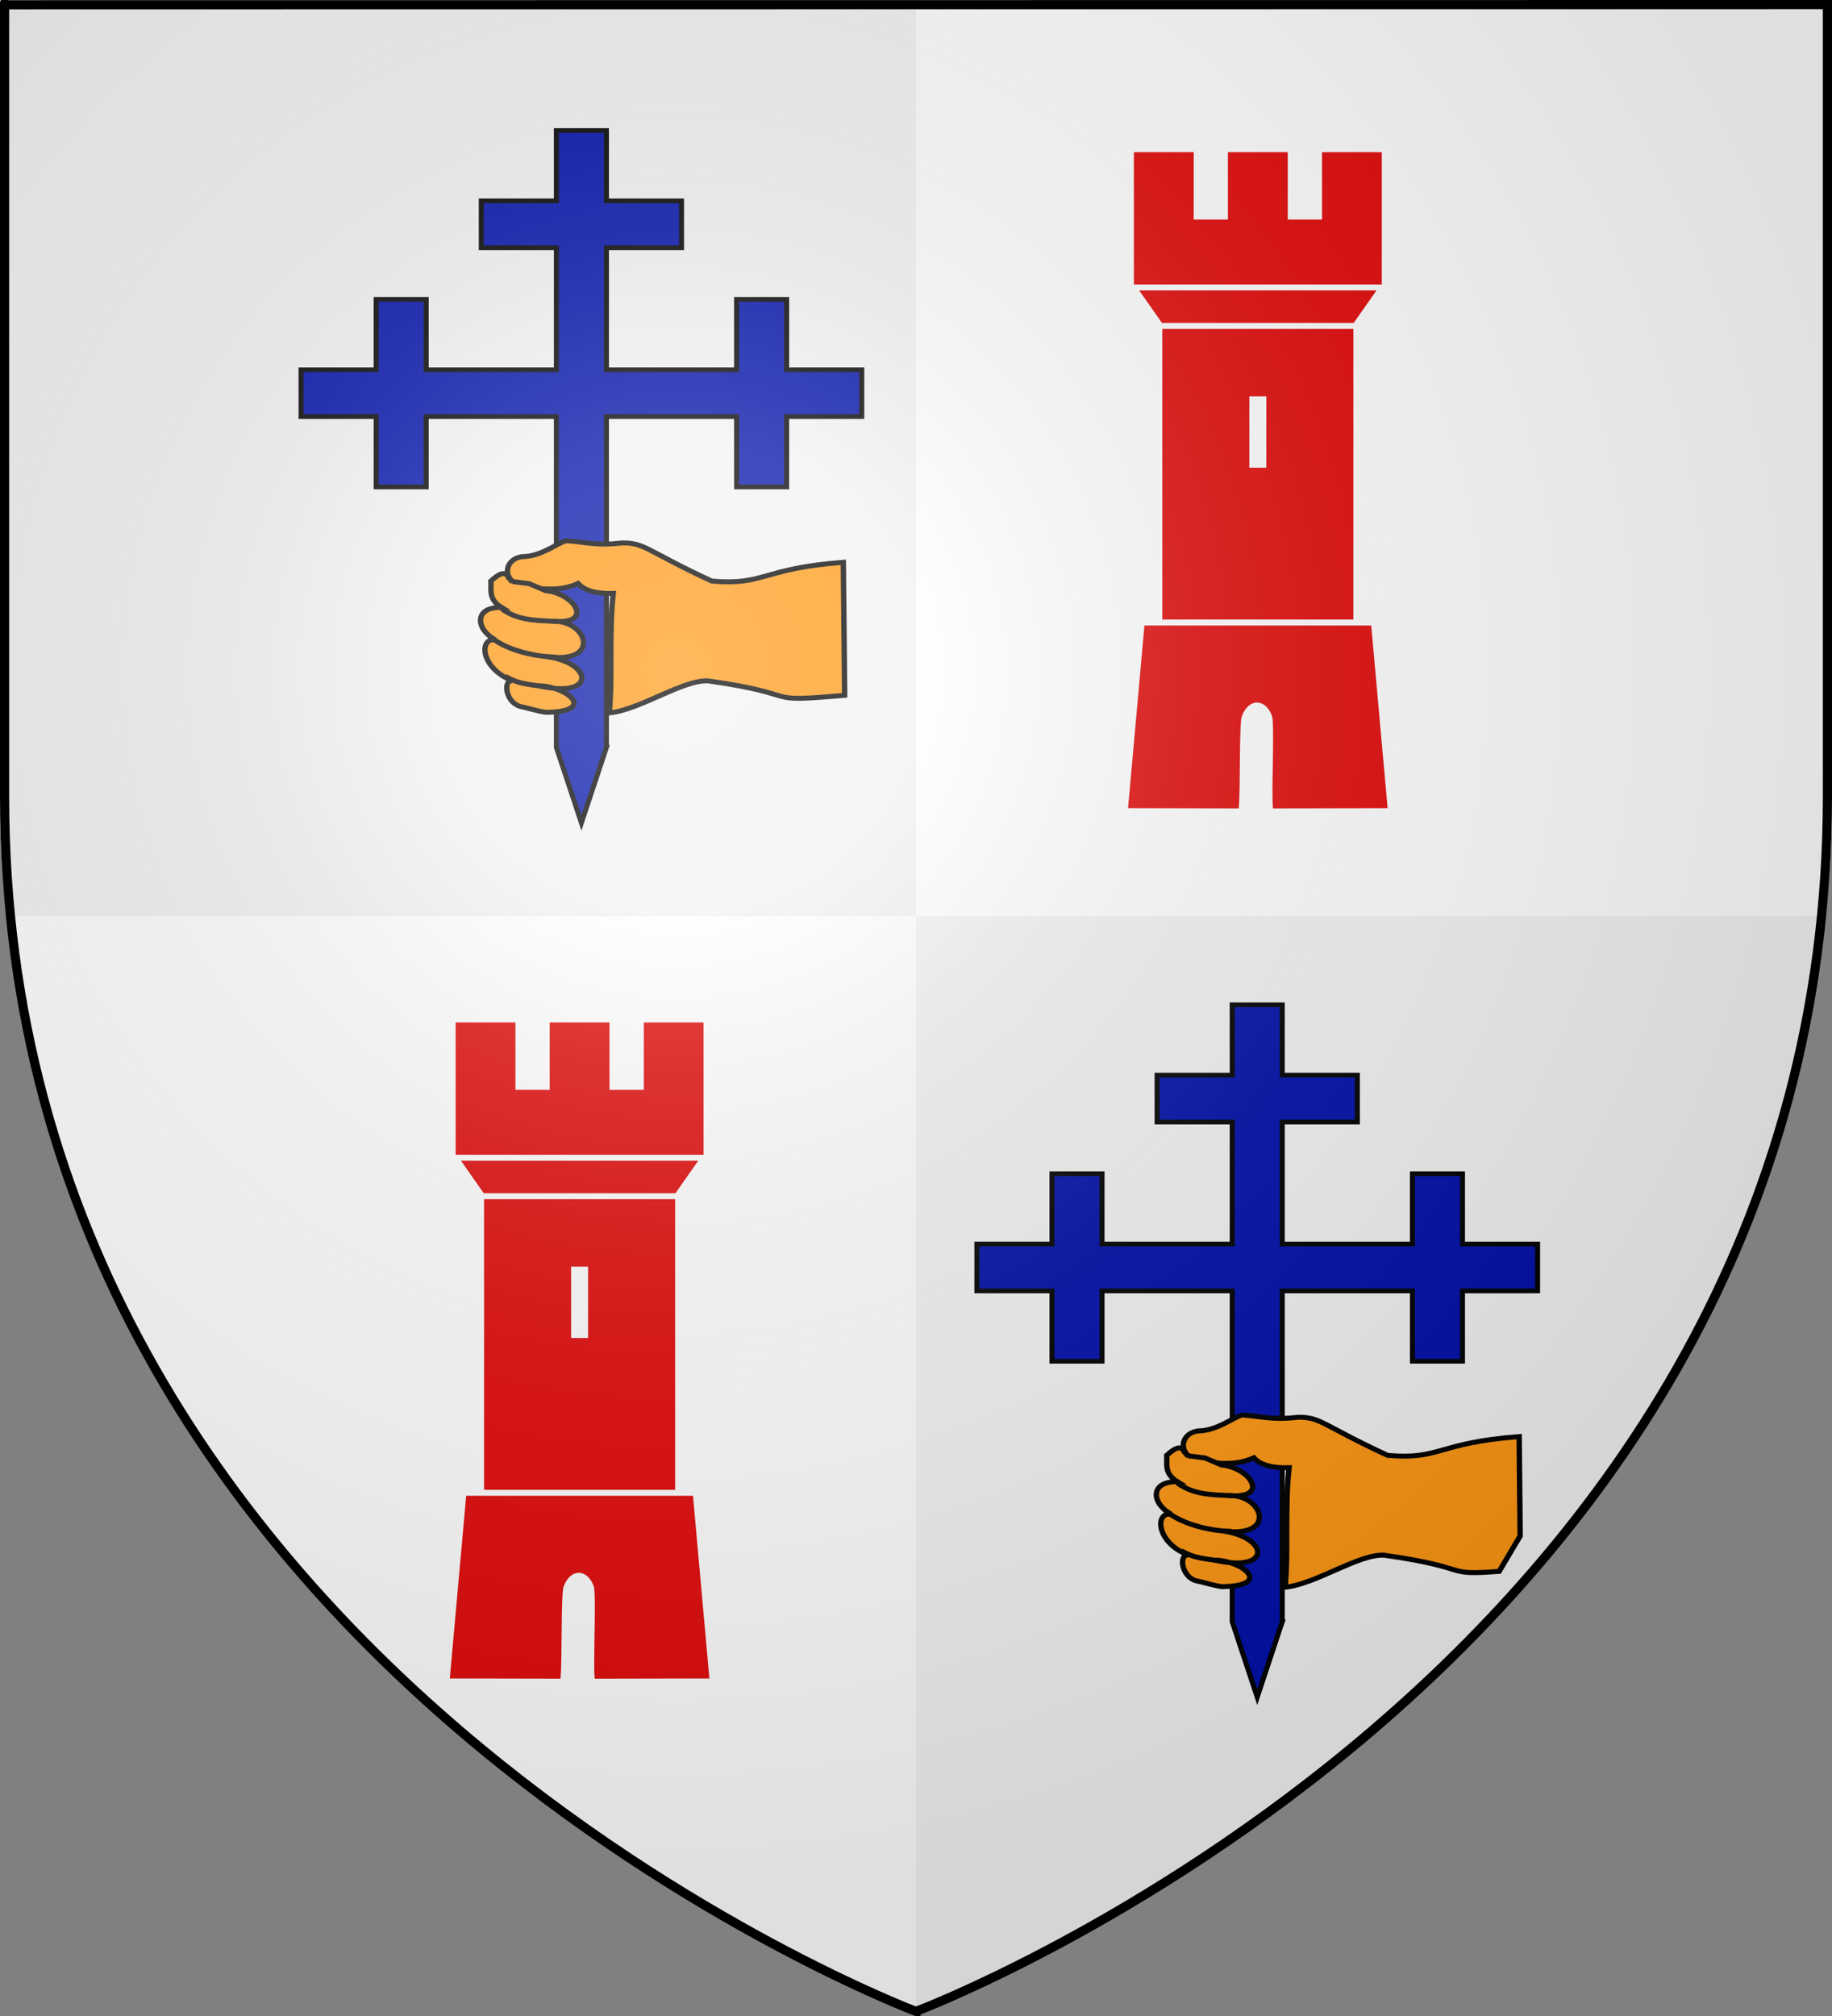 <?xml version="1.0" encoding="UTF-8" standalone="no"?>
<svg
   xmlns:dc="http://purl.org/dc/elements/1.1/"
   xmlns:cc="http://creativecommons.org/ns#"
   xmlns:rdf="http://www.w3.org/1999/02/22-rdf-syntax-ns#"
   xmlns:svg="http://www.w3.org/2000/svg"
   xmlns="http://www.w3.org/2000/svg"
   xmlns:xlink="http://www.w3.org/1999/xlink"
   xmlns:sodipodi="http://sodipodi.sourceforge.net/DTD/sodipodi-0.dtd"
   xmlns:inkscape="http://www.inkscape.org/namespaces/inkscape"
   height="660"
   width="600"
   version="1.0"
   id="svg2"
   sodipodi:version="0.32"
   inkscape:version="0.47 r22583"
   sodipodi:docname="Maclean_of_Duart_and_Morven_arms.svg"
   inkscape:export-filename="/Users/olivier/Desktop/Blason Rouge/Blason_Vide_3D.png"
   inkscape:export-xdpi="144"
   inkscape:export-ydpi="144"
   inkscape:output_extension="org.inkscape.output.svg.inkscape">
  <rect width="100%" height="100%" fill="#808080" stroke="none"/>
  <sodipodi:namedview
     inkscape:window-height="582"
     inkscape:window-width="1024"
     inkscape:pageshadow="2"
     inkscape:pageopacity="0.0"
     guidetolerance="10.0"
     gridtolerance="10.0"
     objecttolerance="10.0"
     borderopacity="1.0"
     bordercolor="#666666"
     pagecolor="#ffffff"
     id="base"
     showgrid="false"
     height="660px"
     inkscape:zoom="0.5"
     inkscape:cx="525.12182"
     inkscape:cy="333.00505"
     inkscape:window-x="6"
     inkscape:window-y="-6"
     inkscape:current-layer="g4396-1"
     showguides="true"
     inkscape:guide-bbox="true"
     inkscape:window-maximized="0">
    <inkscape:grid
       type="xygrid"
       id="grid4021" />
  </sodipodi:namedview>
  <defs
     id="defs6">
    <linearGradient
       id="linearGradient6422">
      <stop
         style="stop-color:#fd0000;stop-opacity:1;"
         offset="0"
         id="stop6424" />
      <stop
         id="stop6426"
         offset="0.703"
         style="stop-color:#e77275;stop-opacity:0.659;" />
      <stop
         id="stop6428"
         offset="1"
         style="stop-color:black;stop-opacity:0.323;" />
    </linearGradient>
    <inkscape:perspective
       sodipodi:type="inkscape:persp3d"
       inkscape:vp_x="0 : 330 : 1"
       inkscape:vp_y="0 : 1000 : 0"
       inkscape:vp_z="600 : 330 : 1"
       inkscape:persp3d-origin="300 : 220 : 1"
       id="perspective39" />
    <linearGradient
       id="linearGradient2893">
      <stop
         style="stop-color:white;stop-opacity:0.314;"
         offset="0"
         id="stop2895" />
      <stop
         id="stop2897"
         offset="0.19"
         style="stop-color:white;stop-opacity:0.251;" />
      <stop
         style="stop-color:#6b6b6b;stop-opacity:0.125;"
         offset="0.6"
         id="stop2901" />
      <stop
         style="stop-color:black;stop-opacity:0.125;"
         offset="1"
         id="stop2899" />
    </linearGradient>
    <linearGradient
       id="linearGradient2885">
      <stop
         id="stop2887"
         offset="0"
         style="stop-color:white;stop-opacity:1;" />
      <stop
         style="stop-color:white;stop-opacity:1;"
         offset="0.229"
         id="stop2891" />
      <stop
         id="stop2889"
         offset="1"
         style="stop-color:black;stop-opacity:1;" />
    </linearGradient>
    <linearGradient
       id="linearGradient2955">
      <stop
         id="stop2867"
         offset="0"
         style="stop-color:#fd0000;stop-opacity:1;" />
      <stop
         style="stop-color:#e77275;stop-opacity:0.659;"
         offset="0.5"
         id="stop2873" />
      <stop
         style="stop-color:black;stop-opacity:0.323;"
         offset="1"
         id="stop2959" />
    </linearGradient>
    <radialGradient
       inkscape:collect="always"
       xlink:href="#linearGradient2955"
       id="radialGradient2961"
       cx="225.524"
       cy="218.901"
       fx="225.524"
       fy="218.901"
       r="300"
       gradientTransform="matrix(-4.167939e-4,2.183,-1.884,-3.599562e-4,615.597,-289.121)"
       gradientUnits="userSpaceOnUse" />
    <polygon
       id="star"
       transform="scale(53,53)"
       points="0,-1 0.588,0.809 -0.951,-0.309 0.951,-0.309 -0.588,0.809 0,-1 " />
    <clipPath
       id="clip">
      <path
         d="M 0,-200 L 0,600 L 300,600 L 300,-200 L 0,-200 z "
         id="path10" />
    </clipPath>
    <radialGradient
       inkscape:collect="always"
       xlink:href="#linearGradient2955"
       id="radialGradient1911"
       gradientUnits="userSpaceOnUse"
       gradientTransform="matrix(-4.167939e-4,2.183,-1.884,-3.599562e-4,615.597,-289.121)"
       cx="225.524"
       cy="218.901"
       fx="225.524"
       fy="218.901"
       r="300" />
    <radialGradient
       inkscape:collect="always"
       xlink:href="#linearGradient2955"
       id="radialGradient2865"
       gradientUnits="userSpaceOnUse"
       gradientTransform="matrix(0,1.749,-1.593,-1.049767e-7,551.788,-191.29)"
       cx="225.524"
       cy="218.901"
       fx="225.524"
       fy="218.901"
       r="300" />
    <radialGradient
       inkscape:collect="always"
       xlink:href="#linearGradient2955"
       id="radialGradient2871"
       gradientUnits="userSpaceOnUse"
       gradientTransform="matrix(0,1.386,-1.323,-5.741131e-8,-158.082,-109.541)"
       cx="225.524"
       cy="218.901"
       fx="225.524"
       fy="218.901"
       r="300" />
    <radialGradient
       inkscape:collect="always"
       xlink:href="#linearGradient2893"
       id="radialGradient3163"
       gradientUnits="userSpaceOnUse"
       gradientTransform="matrix(1.353,0,0,1.349,-77.629,-85.747)"
       cx="221.445"
       cy="226.331"
       fx="221.445"
       fy="226.331"
       r="300" />
    <inkscape:perspective
       id="perspective4530"
       inkscape:persp3d-origin="0.5 : 0.33333333 : 1"
       inkscape:vp_z="1 : 0.5 : 1"
       inkscape:vp_y="0 : 1000 : 0"
       inkscape:vp_x="0 : 0.5 : 1"
       sodipodi:type="inkscape:persp3d" />
    <linearGradient
       inkscape:collect="always"
       xlink:href="#linearGradient6422"
       id="linearGradient6420"
       x1="251.282"
       y1="598.542"
       x2="251.282"
       y2="369.787"
       gradientUnits="userSpaceOnUse" />
    <inkscape:perspective
       id="perspective3883"
       inkscape:persp3d-origin="0.5 : 0.33333333 : 1"
       inkscape:vp_z="1 : 0.5 : 1"
       inkscape:vp_y="0 : 1000 : 0"
       inkscape:vp_x="0 : 0.5 : 1"
       sodipodi:type="inkscape:persp3d" />
    <inkscape:perspective
       id="perspective2831"
       inkscape:persp3d-origin="0.5 : 0.33333333 : 1"
       inkscape:vp_z="1 : 0.5 : 1"
       inkscape:vp_y="0 : 1000 : 0"
       inkscape:vp_x="0 : 0.5 : 1"
       sodipodi:type="inkscape:persp3d" />
    <inkscape:perspective
       id="perspective4050"
       inkscape:persp3d-origin="0.5 : 0.33333333 : 1"
       inkscape:vp_z="1 : 0.5 : 1"
       inkscape:vp_y="0 : 1000 : 0"
       inkscape:vp_x="0 : 0.5 : 1"
       sodipodi:type="inkscape:persp3d" />
    <inkscape:perspective
       id="perspective4084"
       inkscape:persp3d-origin="0.5 : 0.33333333 : 1"
       inkscape:vp_z="1 : 0.5 : 1"
       inkscape:vp_y="0 : 1000 : 0"
       inkscape:vp_x="0 : 0.5 : 1"
       sodipodi:type="inkscape:persp3d" />
    <inkscape:perspective
       id="perspective4196"
       inkscape:persp3d-origin="0.5 : 0.33333333 : 1"
       inkscape:vp_z="1 : 0.5 : 1"
       inkscape:vp_y="0 : 1000 : 0"
       inkscape:vp_x="0 : 0.5 : 1"
       sodipodi:type="inkscape:persp3d" />
  </defs>
  <g
     inkscape:groupmode="layer"
     id="layer3"
     inkscape:label="Fond écu"
     style="display:inline"
     sodipodi:insensitive="true">
    <path
       style="fill:#f3f3f3;fill-opacity:1;fill-rule:evenodd;stroke:none;display:inline"
       d="M 0,0 0,260.43 C 0,274.01 0.672,287.192 1.947,300 L 300,300 300,0 0,0 z"
       id="path3161" />
    <path
       style="fill:#f3f3f3;fill-opacity:1;fill-rule:evenodd;stroke:none;display:inline"
       d="m 300,300 0,358.5 c 0,0 270.474,-101.957 296,-358.5 l -296,0 z"
       id="path5127" />
    <path
       style="fill:#ffffff;fill-opacity:1;fill-rule:evenodd;stroke:none;display:inline"
       d="m 600,0 0,260.43 c 0,13.579 -0.672,26.762 -1.947,39.57 L 300,300 300,0 600,0 z"
       id="path6100" />
    <path
       style="fill:#ffffff;fill-opacity:1;fill-rule:evenodd;stroke:none;display:inline"
       d="m 300,300 0,358.5 C 300,658.5 29.526,556.543 4,300 l 296,0 z"
       id="path5127-6" />
  </g>
  <g
     inkscape:groupmode="layer"
     id="layer4"
     inkscape:label="Meubles"
     style="display:inline"
     sodipodi:insensitive="true">
    <g
       style="display:inline"
       transform="matrix(0.92,0,0,0.92,367.017,36.87)"
       id="g8600">
      <g
         transform="translate(-66.208,-143.032)"
         id="g8987"
         style="display:inline">
        <g
           transform="translate(-647.097,958.88)"
           id="g4200">
          <g
             transform="translate(-201.5,-940.019)"
             id="g26923">
            <g
               transform="matrix(-1,0,0,1,801.5,940.019)"
               id="g27069" />
            <g
               id="g27078">
              <g
                 transform="translate(-721.646,818.937)"
                 id="g23737">
                <g
                   id="g23739"
                   style="display:inline">
                  <g
                     transform="translate(-2522.521,998.862)"
                     id="g4388">
                    <g
                       id="g4390"
                       style="display:inline">
                      <g
                         transform="matrix(0.678,0,0,0.678,2380.743,-617.086)"
                         id="g4392" />
                      <g
                         id="g4394" />
                      <g
                         id="g4396"
                         transform="translate(28.247,-4.346)">
                        <g
                           transform="matrix(1.166,0,0,1.078,-493.573,71.057)"
                           id="g4398">
                          <g
                             transform="matrix(0.949,0,0,0.949,316.155,-403.073)"
                             id="g25975">
                            <g
                               transform="translate(2559.213,-900.672)"
                               id="g25685">
                              <g
                                 id="g25687"
                                 style="display:inline">
                                <g
                                   transform="translate(-881.5,-218.5)"
                                   id="g25739">
                                <g
                                   id="g25741"
                                   style="display:inline">
                                <g
                                   transform="matrix(0.543,0,0,0.543,294.175,151.026)"
                                   id="g25743">
                                <g
                                   transform="translate(35.267,-36.799)"
                                   id="g25745">
                                <g
                                   transform="translate(1128.165,153.366)"
                                   id="g25747"
                                   style="display:inline">
                                <g
                                   id="g25751">
                                <g
                                   transform="translate(487.578,-531.149)"
                                   id="g25945"
                                   style="display:inline">
                                <g
                                   id="g25947"
                                   style="display:inline">
                                <g
                                   transform="translate(-2540.114,997.509)"
                                   id="g25949">
                                <g
                                   id="g25951"
                                   style="display:inline">
                                <g
                                   transform="matrix(0.678,0,0,0.678,2380.743,-617.086)"
                                   id="g25953" />
                                <g
                                   id="g25955" />
                                <g
                                   transform="translate(528.5,-527.637)"
                                   id="g25957">
                                <g
                                   transform="matrix(1.166,0,0,1.078,-497.091,69.298)"
                                   id="g25959">
                                <g
                                   transform="matrix(1.38,0,0,1.512,3417.287,-835.924)"
                                   id="g25961"
                                   style="stroke:#000000;stroke-width:1.841;stroke-miterlimit:4;stroke-opacity:1;stroke-dasharray:none;display:inline">
                                <path
                                   d="m 12.294,355.496 -9.217,29.628 -9.217,-29.628 0,-82.096 0,-47.926 -47.926,0 0,27.65 -18.433,0 0,-27.65 -27.65,0 0,-18.433 27.65,0 0,-27.65 18.433,0 0,27.65 47.926,0 0,-47.926 -27.65,0 0,-18.433 27.65,0 0,-27.65 18.433,0 0,27.65 27.65,0 0,18.433 -27.65,0 0,47.926 47.926,0 0,-27.65 18.433,0 0,27.65 27.65,0 0,18.433 -27.65,0 0,27.65 -18.433,0 0,-27.65 -47.926,0 0,47.926 0,82.096 z"
                                   id="path25963"
                                   style="fill:#000fa9;fill-opacity:1;stroke:#000000;stroke-width:1.841;stroke-miterlimit:4;stroke-opacity:1;stroke-dasharray:none" />
                                </g>
                                </g>
                                </g>
                                </g>
                                <g
                                   id="g25965" />
                                </g>
                                </g>
                                </g>
                                </g>
                                </g>
                                </g>
                                </g>
                                </g>
                                </g>
                              </g>
                              <g
                                 transform="translate(-1.5000001e-6,-2.5388317e-7)"
                                 id="g25935"
                                 style="display:inline" />
                            </g>
                            <g
                               transform="matrix(0.787,-0.048,0.048,0.787,4036.665,-1053.546)"
                               id="g4421"
                               style="fill:#d40000;fill-opacity:1;stroke:#000000;stroke-width:2.188;stroke-miterlimit:4;stroke-opacity:1;stroke-dasharray:none;display:inline">
                              <g
                                 transform="matrix(1.091,0,0,1.091,-129.72,-101.972)"
                                 id="g4423"
                                 style="fill:#d40000;fill-opacity:1;stroke:#000000;stroke-width:2.006;stroke-miterlimit:4;stroke-opacity:1;stroke-dasharray:none;display:inline">
                                <path
                                   d="m -319.119,-35.742 c -8.319,0.002 -10.11,12.811 5.091,13.227 5.053,0.833 9.758,0.881 14.637,-1.136 2.387,3.329 7.46,4.687 12.898,4.801 -2.708,16.539 -2.237,33.616 -4.432,48.149 11.587,-0.533 28.306,-11.811 37.757,-10.673 37.143,8.054 17.54,10.022 50.558,8.923 l 2.775,-53.721 c -30.882,0.659 -29.75,7.657 -49.557,4.593 -23.697,-13.71 -23.969,-17.075 -32.685,-17.432 -9.751,0.699 -14.35,-1.45 -20.7,-2.179 -3.534,0.836 -9.432,5.613 -16.342,5.447 z"
                                   id="path4425"
                                   style="fill:#ff9812;fill-opacity:1;fill-rule:evenodd;stroke:#000000;stroke-width:2.006;stroke-linecap:butt;stroke-linejoin:miter;stroke-miterlimit:4;stroke-opacity:1;stroke-dasharray:none;display:inline"
                                   sodipodi:nodetypes="cccccccccccc" />
                                <g
                                   transform="matrix(1.195,0,0,1.195,-666.103,-631.935)"
                                   id="g4427"
                                   style="fill:#d40000;fill-opacity:1;stroke:#000000;stroke-width:1.678;stroke-miterlimit:4;stroke-opacity:1;stroke-dasharray:none">
                                <path
                                   d="m 286.39,507.107 c -1.569,-0.854 -0.965,-5.62 -6.692,-0.566 10e-4,3.041 -1.235,6.081 2.806,9.122 -8.752,-0.786 -8.57,6.897 -2.636,10.821 -5.132,-1.114 -5.294,9.4 4.633,14.204 -2.925,-0.967 -3.009,6.652 1.555,8.686 3.195,0.959 5.22,1.905 8.197,2.56 16.26,0.731 6.863,-8.443 -1.671,-9.095 17.216,5.435 17.732,-6.33 3.26,-9.668 16.669,3.439 13.255,-11.413 2.501,-11.877 12.776,2.006 7.413,-8.956 -1.75,-10.465 l -4.987,-2.682 -5.216,-1.04 z"
                                   id="path4430"
                                   style="fill:#ff9812;fill-opacity:1;fill-rule:evenodd;stroke:#000000;stroke-width:1.678;stroke-linecap:butt;stroke-linejoin:miter;stroke-miterlimit:4;stroke-opacity:1;stroke-dasharray:none;display:inline"
                                   sodipodi:nodetypes="ccccccccccccc" />
                                <path
                                   d="m 282.472,516.07 c 4.898,4.368 10.267,4.568 16.957,5.381"
                                   id="path4432"
                                   style="fill:#ff9812;fill-opacity:1;fill-rule:evenodd;stroke:#000000;stroke-width:1.678;stroke-linecap:butt;stroke-linejoin:miter;stroke-miterlimit:4;stroke-opacity:1;stroke-dasharray:none" />
                                <path
                                   d="m 278.921,525.908 c 4.841,4.441 13.142,7.081 19.535,7.559"
                                   id="path4434"
                                   style="fill:#ff9812;fill-opacity:1;fill-rule:evenodd;stroke:#000000;stroke-width:1.678;stroke-linecap:butt;stroke-linejoin:miter;stroke-miterlimit:4;stroke-opacity:1;stroke-dasharray:none" />
                                <path
                                   d="m 282.277,539.023 c 4.559,3.271 7.336,2.961 13.389,4.62"
                                   id="path4436"
                                   style="fill:#d40000;fill-opacity:1;fill-rule:evenodd;stroke:#000000;stroke-width:1.678;stroke-linecap:butt;stroke-linejoin:miter;stroke-miterlimit:4;stroke-opacity:1;stroke-dasharray:none" />
                                </g>
                              </g>
                            </g>
                          </g>
                        </g>
                      </g>
                      <g
                         transform="translate(-601.251,65.451)"
                         style="display:inline"
                         id="g4396-1" />
                      <g
                         id="g4015"
                         transform="translate(-23.901,0)">
                        <g
                           id="g4036"
                           transform="translate(-23.901,4.346)">
                          <path
                             d="m 4221.492,-1623.134 -8.112,-11.562 84.478,0 -8.112,11.562 -68.253,0 z"
                             id="path7844"
                             style="fill:#e20909;fill-opacity:1;fill-rule:evenodd;stroke:none;stroke-width:1px;marker:none;visibility:visible;display:inline;overflow:visible;enable-background:accumulate" />
                          <path
                             d="m 4221.61,-1621.009 68.016,0 0,103.419 -68.016,0 0,-103.419 z m 30.983,23.977 6.051,0 0,25.422 -6.051,0 0,-25.422 z"
                             id="rect7846"
                             style="fill:#e20909;fill-opacity:1;fill-rule:evenodd;stroke:none;stroke-width:1px;marker:none;visibility:visible;display:inline;overflow:visible;enable-background:accumulate" />
                          <path
                             d="m 4211.495,-1683.899 0,47.079 88.248,0 0,-47.079 -21.264,0 0,23.974 -12.214,0 0,-23.974 -21.29,0 0,23.974 -12.188,0 0,-23.974 -21.29,0 z"
                             id="rect7853"
                             style="fill:#e20909;fill-opacity:1;fill-rule:evenodd;stroke:none;stroke-width:1px;marker:none;visibility:visible;display:inline;overflow:visible;enable-background:accumulate" />
                          <path
                             sodipodi:nodetypes="cccsscccc"
                             d="m 4215.248,-1515.466 -5.833,65.005 39.403,0.081 c 0.59,-5.061 0.173,-29.903 1.039,-32.513 2.264,-6.822 8.506,-6.819 10.815,-0.346 0.961,2.695 -0.296,28.473 0.346,32.86 l 40.803,-0.081 -5.833,-65.005 -80.741,0 z"
                             id="rect7329"
                             style="fill:#e20909;fill-opacity:1;fill-rule:evenodd;stroke:none;stroke-width:1px;marker:none;visibility:visible;display:inline;overflow:visible;enable-background:accumulate" />
                        </g>
                        <g
                           transform="translate(-265.346,314.034)"
                           style="display:inline"
                           id="g4036-6">
                          <path
                             d="m 4221.492,-1623.134 -8.112,-11.562 84.478,0 -8.112,11.562 -68.253,0 z"
                             id="path7844-1"
                             style="fill:#e20909;fill-opacity:1;fill-rule:evenodd;stroke:none;stroke-width:1px;marker:none;visibility:visible;display:inline;overflow:visible;enable-background:accumulate" />
                          <path
                             d="m 4221.61,-1621.009 68.016,0 0,103.419 -68.016,0 0,-103.419 z m 30.983,23.977 6.051,0 0,25.422 -6.051,0 0,-25.422 z"
                             id="rect7846-8"
                             style="fill:#e20909;fill-opacity:1;fill-rule:evenodd;stroke:none;stroke-width:1px;marker:none;visibility:visible;display:inline;overflow:visible;enable-background:accumulate" />
                          <path
                             d="m 4211.495,-1683.899 0,47.079 88.248,0 0,-47.079 -21.264,0 0,23.974 -12.214,0 0,-23.974 -21.29,0 0,23.974 -12.188,0 0,-23.974 -21.29,0 z"
                             id="rect7853-9"
                             style="fill:#e20909;fill-opacity:1;fill-rule:evenodd;stroke:none;stroke-width:1px;marker:none;visibility:visible;display:inline;overflow:visible;enable-background:accumulate" />
                          <path
                             sodipodi:nodetypes="cccsscccc"
                             d="m 4215.248,-1515.466 -5.833,65.005 39.403,0.081 c 0.59,-5.061 0.173,-29.903 1.039,-32.513 2.264,-6.822 8.506,-6.819 10.815,-0.346 0.961,2.695 -0.296,28.473 0.346,32.86 l 40.803,-0.081 -5.833,-65.005 -80.741,0 z"
                             id="rect7329-2"
                             style="fill:#e20909;fill-opacity:1;fill-rule:evenodd;stroke:none;stroke-width:1px;marker:none;visibility:visible;display:inline;overflow:visible;enable-background:accumulate" />
                        </g>
                      </g>
                      <g
                         style="display:inline"
                         id="g4396-7"
                         transform="translate(268.835,306.773)">
                        <g
                           transform="matrix(1.166,0,0,1.078,-493.573,71.057)"
                           id="g4398-9">
                          <g
                             transform="matrix(0.949,0,0,0.949,316.155,-403.073)"
                             id="g25975-5">
                            <g
                               transform="translate(2559.213,-900.672)"
                               id="g25685-4">
                              <g
                                 id="g25687-3"
                                 style="display:inline">
                                <g
                                   transform="translate(-881.5,-218.5)"
                                   id="g25739-1">
                                <g
                                   id="g25741-2"
                                   style="display:inline">
                                <g
                                   transform="matrix(0.543,0,0,0.543,294.175,151.026)"
                                   id="g25743-3">
                                <g
                                   transform="translate(35.267,-36.799)"
                                   id="g25745-3">
                                <g
                                   transform="translate(1128.165,153.366)"
                                   id="g25747-41"
                                   style="display:inline">
                                <g
                                   id="g25751-1">
                                <g
                                   transform="translate(487.578,-531.149)"
                                   id="g25945-3"
                                   style="display:inline">
                                <g
                                   id="g25947-8"
                                   style="display:inline">
                                <g
                                   transform="translate(-2540.114,997.509)"
                                   id="g25949-74">
                                <g
                                   id="g25951-2"
                                   style="display:inline">
                                <g
                                   transform="matrix(0.678,0,0,0.678,2380.743,-617.086)"
                                   id="g25953-7" />
                                <g
                                   id="g25955-7" />
                                <g
                                   transform="translate(528.5,-527.637)"
                                   id="g25957-9">
                                <g
                                   transform="matrix(1.166,0,0,1.078,-497.091,69.298)"
                                   id="g25959-3">
                                <g
                                   transform="matrix(1.38,0,0,1.512,3417.287,-835.924)"
                                   id="g25961-1"
                                   style="stroke:#000000;stroke-width:1.841;stroke-miterlimit:4;stroke-opacity:1;stroke-dasharray:none;display:inline">
                                <path
                                   d="m 12.294,355.496 -9.217,29.628 -9.217,-29.628 0,-82.096 0,-47.926 -47.926,0 0,27.65 -18.433,0 0,-27.65 -27.65,0 0,-18.433 27.65,0 0,-27.65 18.433,0 0,27.65 47.926,0 0,-47.926 -27.65,0 0,-18.433 27.65,0 0,-27.65 18.433,0 0,27.65 27.65,0 0,18.433 -27.65,0 0,47.926 47.926,0 0,-27.65 18.433,0 0,27.65 27.65,0 0,18.433 -27.65,0 0,27.65 -18.433,0 0,-27.65 -47.926,0 0,47.926 0,82.096 z"
                                   id="path25963-9"
                                   style="fill:#000fa9;fill-opacity:1;stroke:#000000;stroke-width:1.841;stroke-miterlimit:4;stroke-opacity:1;stroke-dasharray:none" />
                                </g>
                                </g>
                                </g>
                                </g>
                                <g
                                   id="g25965-8" />
                                </g>
                                </g>
                                </g>
                                </g>
                                </g>
                                </g>
                                </g>
                                </g>
                                </g>
                              </g>
                              <g
                                 transform="translate(-1.5000001e-6,-2.5388317e-7)"
                                 id="g25935-6"
                                 style="display:inline" />
                            </g>
                            <g
                               transform="matrix(0.787,-0.048,0.048,0.787,4036.665,-1053.546)"
                               id="g4421-5"
                               style="fill:#d40000;fill-opacity:1;stroke:#000000;stroke-width:2.188;stroke-miterlimit:4;stroke-opacity:1;stroke-dasharray:none;display:inline">
                              <g
                                 transform="matrix(1.091,0,0,1.091,-129.72,-101.972)"
                                 id="g4423-0"
                                 style="fill:#d40000;fill-opacity:1;stroke:#000000;stroke-width:2.006;stroke-miterlimit:4;stroke-opacity:1;stroke-dasharray:none;display:inline">
                                <path
                                   d="m -319.119,-35.742 c -8.319,0.002 -10.11,12.811 5.091,13.227 5.053,0.833 9.758,0.881 14.637,-1.136 2.387,3.329 7.46,4.687 12.898,4.801 -2.708,16.539 -2.237,33.616 -4.432,48.149 11.587,-0.533 28.306,-11.811 37.757,-10.673 33.653,7.297 20.723,9.598 42.553,9.149 l 8.705,-13.801 2.074,-40.147 c -30.882,0.659 -29.75,7.657 -49.557,4.593 -23.697,-13.71 -23.969,-17.075 -32.685,-17.432 -9.751,0.699 -14.35,-1.45 -20.7,-2.179 -3.534,0.836 -9.432,5.613 -16.342,5.447 z"
                                   id="path4425-28"
                                   style="fill:#ff9812;fill-opacity:1;fill-rule:evenodd;stroke:#000000;stroke-width:2.006;stroke-linecap:butt;stroke-linejoin:miter;stroke-miterlimit:4;stroke-opacity:1;stroke-dasharray:none;display:inline"
                                   sodipodi:nodetypes="ccccccccccccc" />
                                <g
                                   transform="matrix(1.195,0,0,1.195,-666.103,-631.935)"
                                   id="g4427-6"
                                   style="fill:#d40000;fill-opacity:1;stroke:#000000;stroke-width:1.678;stroke-miterlimit:4;stroke-opacity:1;stroke-dasharray:none">
                                <path
                                   d="m 286.39,507.107 c -1.569,-0.854 -0.965,-5.62 -6.692,-0.566 10e-4,3.041 -1.235,6.081 2.806,9.122 -8.752,-0.786 -8.57,6.897 -2.636,10.821 -5.132,-1.114 -5.294,9.4 4.633,14.204 -2.925,-0.967 -3.009,6.652 1.555,8.686 3.195,0.959 5.22,1.905 8.197,2.56 16.26,0.731 6.863,-8.443 -1.671,-9.095 17.216,5.435 17.732,-6.33 3.26,-9.668 16.669,3.439 13.255,-11.413 2.501,-11.877 12.776,2.006 7.413,-8.956 -1.75,-10.465 l -4.987,-2.682 -5.216,-1.04 z"
                                   id="path4430-0"
                                   style="fill:#ff9812;fill-opacity:1;fill-rule:evenodd;stroke:#000000;stroke-width:1.678;stroke-linecap:butt;stroke-linejoin:miter;stroke-miterlimit:4;stroke-opacity:1;stroke-dasharray:none;display:inline"
                                   sodipodi:nodetypes="ccccccccccccc" />
                                <path
                                   d="m 282.472,516.07 c 4.898,4.368 10.267,4.568 16.957,5.381"
                                   id="path4432-2"
                                   style="fill:#ff9812;fill-opacity:1;fill-rule:evenodd;stroke:#000000;stroke-width:1.678;stroke-linecap:butt;stroke-linejoin:miter;stroke-miterlimit:4;stroke-opacity:1;stroke-dasharray:none" />
                                <path
                                   d="m 278.921,525.908 c 4.841,4.441 13.142,7.081 19.535,7.559"
                                   id="path4434-4"
                                   style="fill:#ff9812;fill-opacity:1;fill-rule:evenodd;stroke:#000000;stroke-width:1.678;stroke-linecap:butt;stroke-linejoin:miter;stroke-miterlimit:4;stroke-opacity:1;stroke-dasharray:none" />
                                <path
                                   d="m 282.277,539.023 c 4.559,3.271 7.336,2.961 13.389,4.62"
                                   id="path4436-8"
                                   style="fill:#d40000;fill-opacity:1;fill-rule:evenodd;stroke:#000000;stroke-width:1.678;stroke-linecap:butt;stroke-linejoin:miter;stroke-miterlimit:4;stroke-opacity:1;stroke-dasharray:none" />
                                </g>
                              </g>
                            </g>
                          </g>
                        </g>
                      </g>
                    </g>
                    <g
                       id="g4467" />
                  </g>
                </g>
              </g>
            </g>
          </g>
        </g>
      </g>
    </g>
  </g>
  <g
     inkscape:groupmode="layer"
     id="layer2"
     inkscape:label="Reflet final"
     style="display:inline"
     sodipodi:insensitive="true">
    <path
       sodipodi:nodetypes="cccccc"
       d="m 300,658.5 c 0,0 298.5,-112.32 298.5,-397.772 0,-285.452 0,-258.552 0,-258.552 l -597,0 0,258.552 C 1.5,546.18 300,658.5 300,658.5 z"
       style="fill:url(#radialGradient3163);fill-opacity:1;fill-rule:evenodd;stroke:none"
       id="path2875"
       inkscape:export-xdpi="144"
       inkscape:export-ydpi="144" />
  </g>
  <g
     inkscape:groupmode="layer"
     id="layer1"
     inkscape:label="Contour final"
     style="display:inline"
     sodipodi:insensitive="true">
    <path
       sodipodi:nodetypes="cccccc"
       d="m 300,658.5 c 0,0 -298.5,-112.32 -298.5,-397.772 0,-285.452 0,-259.171 0,-259.171 l 597,-0.059 0,259.229 c 0,285.452 -298.5,397.772 -298.5,397.772 z"
       style="fill:none;stroke:#000000;stroke-width:3;stroke-linecap:butt;stroke-linejoin:miter;stroke-miterlimit:4;stroke-opacity:1;stroke-dasharray:none"
       id="path1411"
       inkscape:export-xdpi="144"
       inkscape:export-ydpi="144" />
  </g>
</svg>
